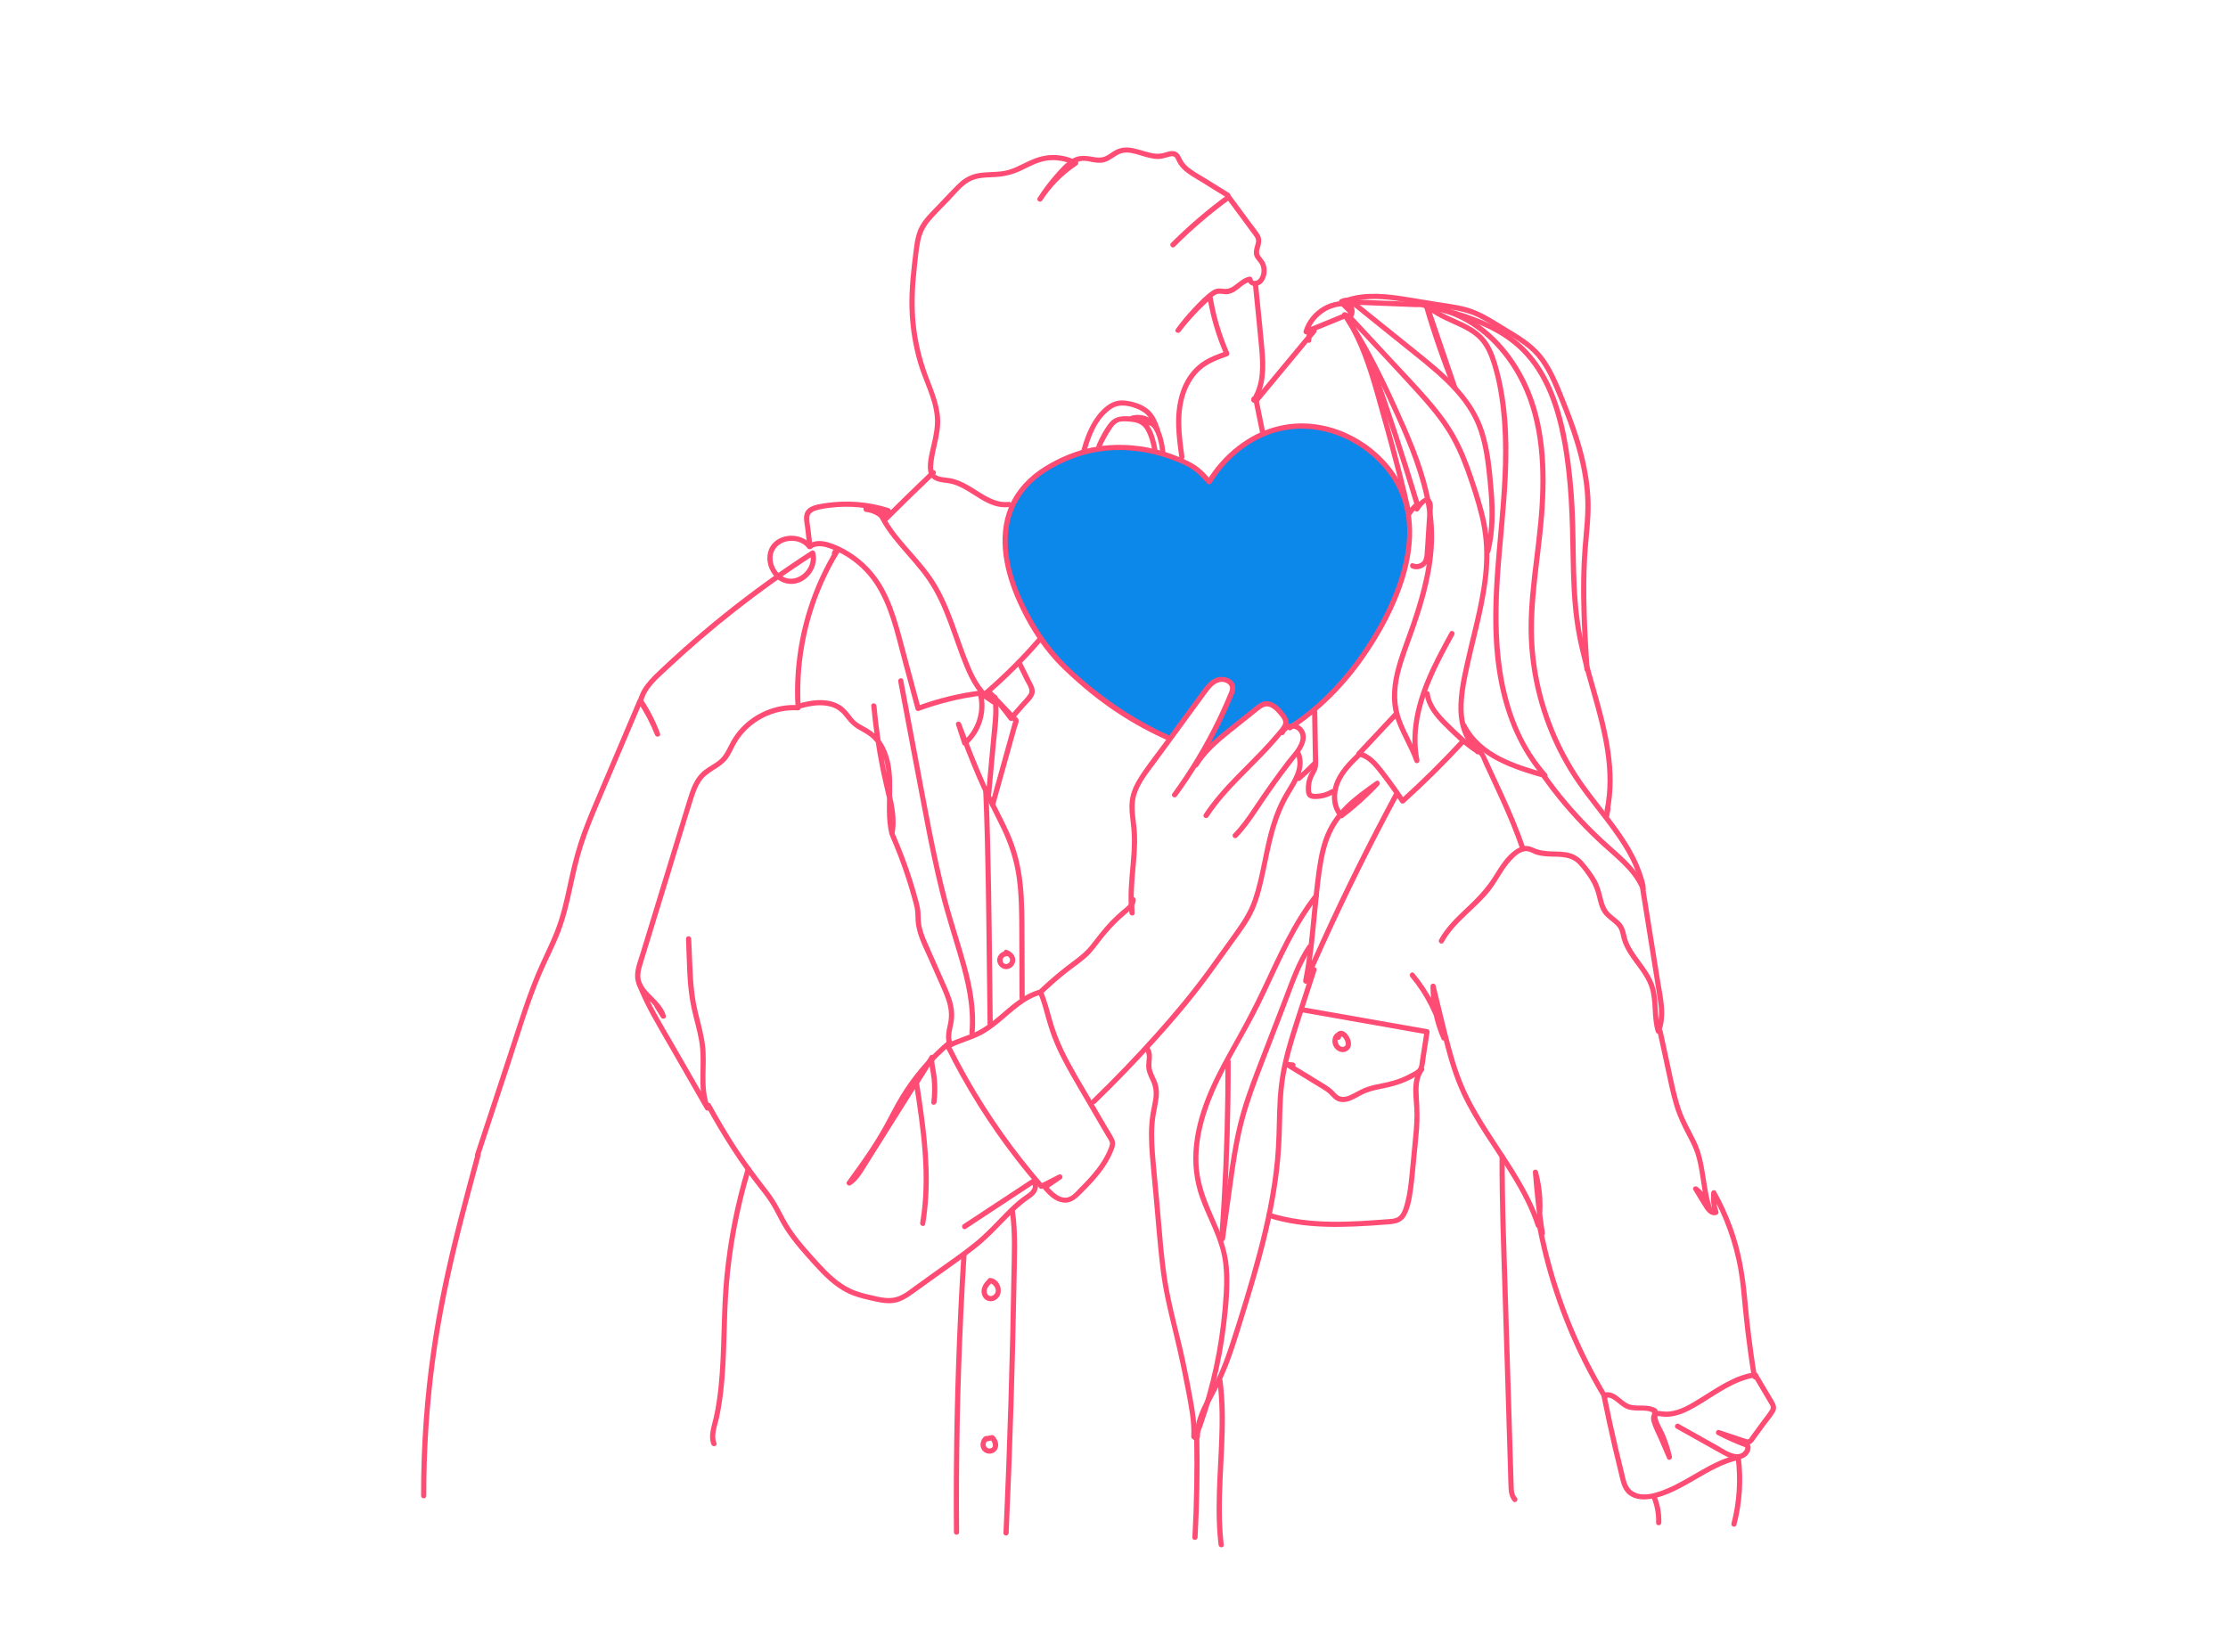 <?xml version="1.0" encoding="UTF-8"?> <svg xmlns="http://www.w3.org/2000/svg" width="940" height="697" viewBox="0 0 940 697" fill="none"><path d="M492.282 310.927C476.057 302.446 442.059 281.169 435.864 263.912C424.801 241.787 424.248 235.703 424.248 231.831C424.248 227.959 423.142 211.919 433.651 204.175C441.617 196.653 450.246 192.928 453.565 192.007C462.23 189.425 482.659 186.143 495.049 193.666C507.881 198.533 510.352 201.963 509.983 203.069C516.436 193.85 533.546 176.298 550.361 179.838C568.061 181.608 574.329 186.106 575.251 188.134C581.335 192.928 593.615 205.06 594.057 215.237C594.61 227.959 595.716 227.959 594.057 234.043C592.398 240.128 582.442 270.549 567.507 286.59C556.78 298.112 547.33 304.253 542.843 306.455C542.586 306.901 542.004 307.055 541.511 307.055C541.887 306.905 542.333 306.705 542.843 306.455C543.162 305.901 542.981 304.899 541.511 303.183C538.192 299.311 540.405 298.205 536.533 297.652C533.435 297.21 531.186 298.205 530.448 298.758L507.217 317.564L519.939 292.121C519.939 290.646 519.718 287.696 518.833 287.696C517.727 287.696 513.302 286.037 512.195 287.143C511.31 288.028 499.289 303.736 493.389 311.48L492.282 310.927Z" fill="#0B88E9"></path><path d="M511.434 203.386C517.074 194.178 526.044 186.493 536.301 183.004C553.336 177.21 572.041 183.795 583.639 197.071C588.684 202.846 591.997 209.822 593.179 217.404C594.304 224.616 593.517 232.041 591.762 239.085C588.624 251.678 582.506 263.464 575.324 274.207C567.874 285.352 558.794 295.271 547.92 303.174C546.521 304.191 545.097 305.174 543.654 306.129C542.483 306.903 543.579 308.8 544.759 308.02C556.922 299.977 567.213 289.701 575.546 277.758C582.878 267.248 589.142 255.709 592.846 243.402C597.273 228.691 597.421 212.348 588.223 199.372C577.864 184.759 559.401 176.083 541.55 179.372C528.713 181.738 517.531 190.232 510.378 200.974C510.092 201.404 509.813 201.84 509.543 202.281C508.804 203.486 510.698 204.588 511.434 203.386Z" fill="#FF4C74"></path><path d="M510.93 202.502C509.385 200.777 507.828 199.045 506.035 197.571C504.301 196.145 502.384 195.106 500.362 194.148C496.225 192.187 491.893 190.634 487.443 189.556C478.798 187.463 469.709 187.082 460.964 188.783C453.858 190.165 446.922 193.119 440.759 196.906C434.113 200.99 428.665 206.728 425.662 213.99C420.275 227.021 423.769 241.743 429.32 254.096C433.198 262.727 438.262 271.098 444.578 278.181C447.571 281.538 450.891 284.567 454.243 287.558C458.013 290.92 461.937 294.102 466.023 297.072C472.766 301.974 479.931 306.293 487.409 309.977C488.84 310.682 490.282 311.362 491.734 312.022C493.008 312.601 494.122 310.714 492.84 310.131C477.604 303.205 463.909 293.713 451.697 282.293C444.329 275.402 438.588 267.405 433.902 258.504C427.995 247.282 423.334 233.905 425.817 221.096C427.26 213.658 431.232 207.088 437.039 202.232C442.016 198.071 448.294 194.929 454.407 192.808C462.508 189.998 471.236 189.323 479.723 190.358C484.168 190.9 488.56 191.948 492.792 193.406C496.914 194.826 501.442 196.522 504.798 199.38C506.461 200.797 507.925 202.426 509.381 204.05C510.324 205.102 511.869 203.549 510.93 202.502Z" fill="#FF4C74"></path><path d="M401.106 442.073C404.992 440.111 409.242 439.029 413.159 437.137C416.313 435.614 419.125 433.507 421.815 431.285C427.193 426.842 432.325 421.554 439.261 419.68C438.849 419.512 438.436 419.344 438.024 419.177C439.529 422.656 440.464 426.341 441.474 429.984C442.429 433.429 443.536 436.804 444.925 440.1C447.672 446.62 451.229 452.744 454.787 458.845C458.783 465.698 462.781 472.551 466.778 479.404C467.249 480.211 467.93 481.078 468.217 481.972C468.474 482.775 468.11 483.598 467.834 484.346C467.212 486.033 466.4 487.649 465.486 489.196C463.799 492.052 461.73 494.652 459.51 497.109C458.221 498.536 456.881 499.916 455.522 501.277C454.312 502.49 453.086 504.023 451.549 504.833C447.653 506.886 443.937 502.77 441.649 500.166C441.575 500.739 441.501 501.312 441.427 501.886C443.534 500.443 445.641 499.001 447.747 497.559C448.908 496.765 447.908 495.025 446.642 495.668C444.027 496.996 441.413 498.324 438.799 499.652C439.241 499.71 439.683 499.766 440.126 499.824C428.07 485.952 417.405 470.894 408.331 454.911C405.773 450.404 403.345 445.825 401.04 441.183C400.413 439.921 398.523 441.029 399.149 442.289C407.373 458.854 417.239 474.574 428.57 489.192C431.79 493.346 435.129 497.405 438.577 501.372C438.907 501.752 439.49 501.753 439.904 501.543C442.518 500.215 445.133 498.887 447.747 497.559C447.379 496.929 447.01 496.298 446.642 495.668C444.535 497.11 442.428 498.552 440.322 499.994C439.715 500.41 439.611 501.158 440.1 501.714C442.366 504.295 444.898 506.956 448.482 507.433C452.279 507.939 454.624 505.277 457.071 502.826C462.046 497.842 466.867 492.469 469.574 485.876C470.274 484.171 470.886 482.509 470.058 480.733C469.192 478.877 467.987 477.13 466.956 475.362C464.794 471.655 462.633 467.949 460.471 464.243C456.408 457.278 452.151 450.378 448.664 443.099C446.744 439.093 445.166 434.97 443.949 430.698C442.735 426.438 441.678 422.148 439.915 418.071C439.725 417.633 439.104 417.453 438.678 417.568C431.718 419.449 426.467 424.523 421.099 429.04C418.294 431.401 415.37 433.647 412.053 435.246C408.136 437.135 403.888 438.219 400 440.182C398.742 440.818 399.85 442.708 401.106 442.073Z" fill="#FF4C74"></path><path d="M440.379 418.8C443.23 416.118 446.175 413.538 449.221 411.08C452.1 408.757 455.189 406.685 458.003 404.285C460.879 401.831 462.908 398.692 465.25 395.764C467.491 392.963 469.934 390.323 472.552 387.871C474.002 386.513 475.593 385.304 477.019 383.925C478.234 382.75 479.127 381.379 479.182 379.651C479.226 378.241 477.036 378.242 476.991 379.651C476.926 381.713 474.646 383.095 473.243 384.307C471.614 385.714 470.046 387.191 468.544 388.733C465.376 391.985 462.774 395.603 459.938 399.127C457.061 402.703 453.24 405.162 449.656 407.957C445.904 410.883 442.296 413.99 438.83 417.251C437.802 418.219 439.353 419.766 440.379 418.8Z" fill="#FF4C74"></path><path d="M476.305 380.116C476.373 381.836 476.44 383.556 476.508 385.276C477.238 385.276 477.968 385.276 478.698 385.276C477.331 374.091 480.214 362.978 479.693 351.787C479.432 346.176 477.741 340.49 479.544 334.976C481.183 329.962 484.778 325.714 487.847 321.518C494.797 312.016 501.743 302.51 508.698 293.011C510.076 291.129 511.604 288.944 513.854 288.041C515.423 287.411 517.73 287.732 518.673 289.29C519.301 290.327 518.782 291.501 518.372 292.521C517.858 293.797 517.312 295.061 516.761 296.322C515.673 298.815 514.535 301.286 513.347 303.734C508.049 314.652 501.767 325.079 494.618 334.885C493.787 336.025 495.687 337.12 496.51 335.991C503.355 326.601 509.407 316.642 514.559 306.226C515.83 303.656 517.048 301.059 518.209 298.437C518.754 297.208 519.286 295.973 519.807 294.733C520.343 293.459 521.023 292.152 521.148 290.755C521.555 286.217 515.859 284.634 512.504 286.261C510.347 287.307 508.8 289.226 507.396 291.105C505.509 293.632 503.67 296.195 501.808 298.74C498.095 303.817 494.382 308.893 490.669 313.97C487.16 318.767 483.351 323.462 480.237 328.531C478.82 330.837 477.597 333.333 476.987 335.983C476.331 338.839 476.456 341.752 476.782 344.642C477.163 348.023 477.575 351.358 477.565 354.768C477.555 358.145 477.293 361.514 476.997 364.876C476.4 371.661 475.677 378.478 476.508 385.276C476.674 386.634 478.756 386.721 478.699 385.276C478.632 383.556 478.564 381.836 478.497 380.116C478.441 378.711 476.25 378.704 476.305 380.116Z" fill="#FF4C74"></path><path d="M505.482 323.36C508.904 317.79 513.881 313.482 518.922 309.42C521.81 307.093 524.72 304.792 527.62 302.481C529.019 301.365 530.392 300.202 531.827 299.133C533.191 298.116 534.569 297.728 536.139 298.49C537.374 299.09 538.378 300.116 539.26 301.146C540.267 302.325 541.997 304.111 541.215 305.759C540.573 307.113 539.38 308.307 538.432 309.451C537.384 310.717 536.305 311.956 535.204 313.175C530.881 317.965 526.231 322.444 521.728 327.062C516.704 332.214 511.866 337.577 507.9 343.601C507.122 344.782 509.018 345.88 509.791 344.707C517.651 332.767 528.93 323.738 538.252 313.033C539.376 311.743 540.471 310.429 541.528 309.083C542.509 307.834 543.676 306.481 543.658 304.795C543.642 303.228 542.595 301.886 541.689 300.697C540.743 299.454 539.7 298.284 538.439 297.353C537.285 296.501 535.912 295.873 534.455 295.861C532.793 295.849 531.43 296.681 530.162 297.672C526.958 300.174 523.801 302.741 520.621 305.276C514.337 310.285 507.856 315.311 503.59 322.254C502.85 323.459 504.745 324.561 505.482 323.36Z" fill="#FF4C74"></path><path d="M541.908 309.667C542.624 308.147 544.158 307.119 545.879 307.486C547.628 307.858 548.756 309.438 548.713 311.194C548.624 314.842 545.167 318.134 543.087 320.832C538.034 327.386 533.29 334.15 528.696 341.032C526.162 344.827 523.554 348.574 520.342 351.835C519.351 352.84 520.899 354.39 521.891 353.384C525.127 350.098 527.787 346.323 530.345 342.501C533.095 338.39 535.86 334.295 538.754 330.283C541.622 326.306 544.642 322.454 547.615 318.556C549.85 315.627 552.347 311.297 549.908 307.743C547.42 304.118 541.882 304.602 540.017 308.561C539.42 309.829 541.307 310.942 541.908 309.667Z" fill="#FF4C74"></path><path d="M462.223 465.6C470.744 457.341 478.999 448.811 486.961 440.014C494.845 431.304 502.491 422.391 509.469 412.935C513.012 408.135 516.466 403.269 519.946 398.424C523.359 393.671 527.048 388.988 529.372 383.576C531.589 378.413 532.783 372.876 533.95 367.402C535.075 362.116 536.099 356.804 537.515 351.585C539.132 345.627 541.335 339.946 544.562 334.668C547.615 329.676 551.177 323.834 548.848 317.811C548.345 316.51 546.227 317.075 546.736 318.393C548.905 324.002 545.241 329.327 542.44 333.94C539.739 338.39 537.737 343.18 536.221 348.154C533.077 358.47 532.058 369.359 528.576 379.572C526.7 385.077 523.503 389.731 520.138 394.416C516.69 399.217 513.257 404.031 509.784 408.814C502.882 418.319 495.405 427.306 487.577 436.059C478.947 445.708 469.969 455.042 460.674 464.051C459.66 465.034 461.21 466.582 462.223 465.6Z" fill="#FF4C74"></path><path d="M553.57 300.049C553.65 304.7 553.729 309.35 553.809 314.001C553.847 316.246 553.887 318.491 553.924 320.736C553.94 321.738 554.024 322.801 553.761 323.778C553.493 324.769 552.845 325.593 552.386 326.497C551.545 328.156 551.058 329.973 550.951 331.83C550.866 333.286 550.821 335.45 552.084 336.444C553.364 337.452 555.659 337.195 557.149 336.996C559.117 336.732 560.968 336.055 562.664 335.027C563.868 334.298 562.769 332.403 561.559 333.136C560.023 334.067 558.333 334.692 556.539 334.878C555.83 334.952 554.524 335.14 553.835 334.852C553.375 334.659 553.508 334.845 553.275 334.346C553.109 333.99 553.151 333.457 553.133 333.075C553.052 331.335 553.371 329.564 554.096 327.976C554.808 326.418 555.82 325.166 556.042 323.414C556.273 321.589 556.096 319.685 556.065 317.85C556.032 315.925 555.999 314.001 555.966 312.076C555.898 308.067 555.829 304.058 555.761 300.049C555.737 298.641 553.546 298.637 553.57 300.049Z" fill="#FF4C74"></path><path d="M553.62 321.643C551.549 323.784 549.38 325.82 547.112 327.752C546.038 328.668 547.594 330.211 548.661 329.301C550.929 327.369 553.098 325.333 555.169 323.191C556.149 322.178 554.602 320.627 553.62 321.643Z" fill="#FF4C74"></path><path d="M598.699 215.349C599.098 214.694 599.527 214.076 600.04 213.503C600.336 213.174 601.334 211.924 601.887 212.12C602.653 212.391 602.294 214.677 602.26 215.195C602.055 218.328 601.849 221.461 601.644 224.594C601.44 227.708 601.285 230.83 601.031 233.941C600.918 235.327 600.669 236.736 599.396 237.519C598.404 238.13 597.287 238.154 596.229 237.722C594.924 237.191 594.356 239.309 595.646 239.835C598.568 241.025 601.931 239.326 602.847 236.353C603.447 234.408 603.34 232.148 603.472 230.137C603.625 227.807 603.777 225.478 603.93 223.148C604.077 220.899 604.224 218.649 604.372 216.4C604.475 214.821 604.803 213.011 604.098 211.513C602.162 207.402 598.072 212.167 596.807 214.243C596.071 215.45 597.965 216.552 598.699 215.349Z" fill="#FF4C74"></path><path d="M566.925 132.276C561.537 134.486 556.149 136.696 550.761 138.907C551.21 139.356 551.659 139.805 552.108 140.254C554.009 134.045 559.931 129.473 566.424 129.221C566.165 129.114 565.907 129.007 565.649 128.9C566.882 130.122 568.115 131.344 569.347 132.566C570.29 133.499 571.54 132.323 571.068 131.239C570.525 129.992 569.982 128.745 569.438 127.498C568.939 127.997 568.439 128.497 567.94 128.996C569.293 129.742 569.717 131.431 568.892 132.735C569.208 132.554 569.523 132.373 569.838 132.192C569.092 132.291 568.488 132.214 567.832 131.839C566.924 131.321 565.698 132.398 566.333 133.337C573.67 144.197 579.684 155.868 585.203 167.736C590.703 179.564 596.208 191.562 599.664 204.175C601.361 210.369 602.523 216.716 602.8 223.14C603.092 229.913 602.363 236.682 600.996 243.312C599.658 249.802 597.746 256.158 595.627 262.431C593.509 268.701 590.995 274.86 589.193 281.232C587.221 288.204 586.373 295.513 588.541 302.546C590.559 309.092 594.441 314.852 596.741 321.285C597.217 322.614 599.121 322.092 598.854 320.703C595.211 301.788 604.79 283.91 613.556 267.878C614.232 266.641 612.341 265.534 611.664 266.773C604.498 279.879 597.172 293.49 596.031 308.674C595.714 312.895 595.941 317.128 596.741 321.285C597.445 321.091 598.15 320.897 598.854 320.703C596.783 314.913 593.455 309.683 591.321 303.925C588.989 297.631 589.034 291.196 590.553 284.711C592.081 278.191 594.645 271.955 596.838 265.642C599.063 259.237 601.119 252.76 602.621 246.143C604.064 239.788 604.998 233.289 605.053 226.766C605.108 220.274 604.24 213.79 602.763 207.476C599.809 194.851 594.516 182.909 589.17 171.147C583.07 157.726 576.493 144.469 568.224 132.232C567.725 132.731 567.226 133.231 566.726 133.73C567.66 134.263 569.051 134.729 570.129 134.343C570.994 134.034 571.341 132.858 571.461 132.035C571.747 130.064 570.791 128.067 569.045 127.105C568.013 126.536 567.127 127.641 567.547 128.603C568.09 129.85 568.633 131.097 569.176 132.344C569.75 131.901 570.323 131.459 570.896 131.017C569.777 129.907 568.678 128.77 567.534 127.685C566.604 126.802 565.62 127.037 564.415 127.216C562.222 127.54 560.098 128.314 558.184 129.431C554.292 131.701 551.316 135.359 549.996 139.672C549.772 140.405 550.558 141.341 551.343 141.019C556.731 138.809 562.12 136.598 567.508 134.388C568.794 133.86 568.231 131.74 566.925 132.276Z" fill="#FF4C74"></path><path d="M567.937 135.603C573.487 144.71 576.855 154.863 579.789 165.057C582.937 175.997 585.972 186.98 588.808 198.004C590.441 204.348 591.978 210.716 593.366 217.118C593.578 218.1 594.876 218.11 595.368 217.38C596.394 215.854 597.615 214.521 599.016 213.333C600.093 212.421 598.537 210.878 597.467 211.785C595.922 213.094 594.606 214.595 593.476 216.274C594.143 216.361 594.811 216.449 595.478 216.536C592.99 205.057 590.011 193.693 586.898 182.369C583.985 171.771 581.292 161.024 577.484 150.702C575.413 145.087 572.946 139.614 569.828 134.497C569.096 133.295 567.2 134.395 567.937 135.603Z" fill="#FF4C74"></path><path d="M578.204 155.908C584.799 174.654 590.967 193.548 596.703 212.575C597.108 213.921 599.223 213.347 598.815 211.992C593.079 192.966 586.911 174.072 580.316 155.326C579.852 154.005 577.735 154.574 578.204 155.908Z" fill="#FF4C74"></path><path d="M568.891 134.792C578.546 145.202 588.295 155.532 597.844 166.039C602.186 170.816 606.4 175.741 609.916 181.169C613.48 186.672 616.141 192.66 618.353 198.818C620.607 205.094 622.691 211.512 624.271 217.993C625.874 224.571 626.455 231.25 626.1 238.009C625.388 251.579 621.44 264.706 618.475 277.891C616.863 285.058 615.106 292.564 615.32 299.954C615.504 306.351 617.627 313.016 622.823 317.094C623.92 317.954 625.481 316.415 624.372 315.545C619.541 311.754 617.637 305.676 617.505 299.724C617.354 292.891 618.917 286.003 620.388 279.368C623.263 266.397 627.098 253.546 628.144 240.244C628.66 233.675 628.397 227.073 627.097 220.605C625.77 214.007 623.644 207.54 621.488 201.173C619.399 195.002 616.994 188.893 613.743 183.232C610.541 177.657 606.536 172.584 602.311 167.755C597.338 162.072 592.11 156.607 586.975 151.071C581.464 145.128 575.952 139.186 570.441 133.243C569.48 132.208 567.933 133.759 568.891 134.792Z" fill="#FF4C74"></path><path d="M601.038 292.62C601.734 298.036 605.158 302.265 608.895 306.02C613.117 310.262 617.492 314.513 622.536 317.774C623.723 318.541 624.823 316.646 623.642 315.883C618.964 312.859 614.946 308.923 610.999 305.023C607.541 301.608 603.875 297.65 603.228 292.62C603.051 291.241 600.858 291.223 601.038 292.62Z" fill="#FF4C74"></path><path d="M570.8 131.533C570.861 130.014 570.921 128.494 570.982 126.975C571.001 126.478 570.624 126.066 570.178 125.919C568.568 125.39 566.973 125.562 565.472 126.322C564.454 126.838 565.002 128.322 566.025 128.363C575.281 128.729 584.536 129.095 593.792 129.462C594.919 129.506 596.046 129.551 597.173 129.596C598.189 129.636 599.581 129.46 600.541 129.833C601.442 130.185 601.667 131.512 601.942 132.317C602.332 133.461 602.722 134.605 603.113 135.749C604.596 140.095 606.08 144.442 607.563 148.789C609.281 153.823 610.999 158.856 612.717 163.889C613.421 163.695 614.125 163.501 614.829 163.307C610.198 151.788 606.143 140.045 602.679 128.123C602.069 128.478 601.459 128.834 600.849 129.189C604.98 133.437 610.613 135.412 615.846 137.906C618.467 139.155 621.075 140.561 623.225 142.541C625.724 144.843 627.363 147.836 628.527 150.998C631.112 158.015 632.459 165.609 633.277 173.02C634.118 180.644 634.293 188.329 634.099 195.992C633.323 226.668 626.427 257.605 632.453 288.148C635.327 302.713 641.169 316.844 651.082 328.049C651.437 327.438 651.793 326.828 652.148 326.218C639.502 322.61 625.029 318.247 618.577 305.635C617.935 304.38 616.044 305.487 616.686 306.741C623.407 319.879 638.373 324.565 651.566 328.33C652.667 328.645 653.329 327.289 652.631 326.5C633.344 304.7 631.038 273.946 632.656 246.215C634.449 215.501 640.636 183.71 631.659 153.518C630.595 149.938 629.232 146.368 626.941 143.379C624.951 140.783 622.31 138.839 619.456 137.283C613.738 134.166 607.052 132.426 602.398 127.64C601.638 126.859 600.262 127.657 600.567 128.705C604.031 140.627 608.086 152.37 612.717 163.889C613.229 165.164 615.293 164.667 614.829 163.307C611.627 153.926 608.426 144.546 605.225 135.166C604.834 134.022 604.444 132.878 604.054 131.734C603.741 130.818 603.477 129.814 602.912 129.014C601.707 127.309 599.509 127.498 597.655 127.424C592.746 127.23 587.836 127.036 582.926 126.842C577.292 126.619 571.658 126.396 566.024 126.173C566.209 126.853 566.393 127.533 566.577 128.214C567.577 127.707 568.543 127.685 569.595 128.031C569.327 127.679 569.059 127.327 568.79 126.975C568.73 128.495 568.669 130.014 568.609 131.533C568.553 132.943 570.744 132.94 570.8 131.533Z" fill="#FF4C74"></path><path d="M602.54 130.241C616.449 133.854 631.276 137.768 641.767 148.224C651.732 158.156 656.322 172.082 658.882 185.6C662.024 202.189 662.351 218.972 662.661 235.794C662.819 244.396 663.116 253.012 664.247 261.549C665.35 269.872 667.399 277.995 669.669 286.066C674.185 302.118 679.502 318.554 677.94 335.455C677.744 337.578 677.42 339.68 676.989 341.768C676.705 343.143 678.816 343.731 679.101 342.35C682.595 325.444 678.298 308.405 673.68 292.162C671.342 283.937 668.911 275.719 667.356 267.3C665.753 258.631 665.217 249.814 664.969 241.014C664.723 232.235 664.766 223.447 664.346 214.673C663.935 206.079 663.072 197.494 661.693 189C659.46 175.243 655.46 161.131 646.478 150.165C636.958 138.541 622.648 133.381 608.588 129.571C606.769 129.078 604.946 128.602 603.122 128.129C601.757 127.774 601.174 129.886 602.54 130.241Z" fill="#FF4C74"></path><path d="M605.22 131.064C620.707 134.056 632.918 145.438 640.318 158.954C649.34 175.433 650.66 194.68 649.577 213.094C648.397 233.141 643.702 253.095 645.231 273.24C646.623 291.592 652.386 309.6 661.976 325.317C666.506 332.741 672.032 339.453 677.284 346.364C682.446 353.156 687.474 360.287 690.425 368.358C691.133 370.295 691.71 372.275 692.163 374.287C692.473 375.661 694.585 375.08 694.275 373.705C690.416 356.576 677.361 343.935 667.644 329.992C656.913 314.595 650.048 296.52 647.868 277.876C645.499 257.612 649.904 237.609 651.467 217.465C652.923 198.707 652.327 179 644.164 161.691C637.605 147.782 626.272 135.372 611.403 130.41C609.57 129.799 607.699 129.318 605.802 128.952C604.425 128.686 603.835 130.796 605.22 131.064Z" fill="#FF4C74"></path><path d="M678.961 344.346C679.132 343.33 679.303 342.315 679.474 341.299C679.572 340.717 679.32 340.12 678.709 339.952C678.183 339.808 677.46 340.131 677.361 340.717C677.19 341.732 677.019 342.748 676.849 343.763C676.751 344.346 677.002 344.942 677.614 345.11C678.139 345.255 678.862 344.932 678.961 344.346Z" fill="#FF4C74"></path><path d="M650.11 327.554C655.082 334.559 660.526 341.225 666.43 347.466C669.45 350.659 672.587 353.741 675.832 356.703C678.731 359.349 681.749 361.866 684.54 364.628C687.653 367.71 690.502 371.15 692.176 375.241C692.702 376.528 694.823 375.965 694.288 374.659C691.305 367.366 685.313 362.22 679.559 357.112C673.021 351.307 666.887 345.064 661.243 338.384C657.993 334.539 654.915 330.554 652.002 326.448C651.193 325.309 649.292 326.401 650.11 327.554Z" fill="#FF4C74"></path><path d="M569.487 127.524C576.532 125.438 583.932 126.071 591.094 127.156C598.486 128.275 605.868 129.523 613.239 130.777C616.734 131.372 620.1 132.215 623.309 133.759C626.444 135.268 629.372 137.162 632.346 138.957C637.9 142.31 643.832 145.322 648.145 150.303C652.471 155.299 654.985 161.621 657.472 167.659C660.214 174.318 662.787 181.058 664.813 187.973C666.835 194.876 668.315 201.964 668.754 209.155C669.209 216.596 668.25 223.958 667.683 231.362C666.38 248.362 667.41 265.421 668.437 282.405C668.522 283.806 670.713 283.815 670.628 282.405C669.678 266.698 668.724 250.941 669.617 235.207C670.051 227.576 671.217 219.968 671.072 212.311C670.933 204.997 669.703 197.727 667.838 190.665C665.979 183.627 663.492 176.773 660.782 170.023C658.254 163.724 655.802 157.14 651.872 151.553C648.04 146.105 642.69 142.517 637.031 139.184C631.056 135.666 625.19 131.382 618.395 129.604C614.26 128.521 609.946 128.026 605.733 127.334C601.494 126.637 597.258 125.92 593.014 125.251C585.033 123.992 576.785 123.078 568.905 125.412C567.557 125.812 568.131 127.926 569.487 127.524Z" fill="#FF4C74"></path><path d="M570.773 129.106C577.785 134.749 584.798 140.392 591.81 146.035C597.879 150.919 604.086 155.692 609.7 161.107C615.073 166.291 619.931 172.2 622.811 179.155C625.998 186.851 626.857 195.314 627.677 203.529C628.631 213.087 629.046 222.843 626.683 232.238C626.339 233.605 628.451 234.188 628.795 232.82C630.921 224.369 630.899 215.609 630.184 206.975C629.485 198.532 628.725 189.781 626.071 181.691C621.161 166.722 608.596 156.748 596.77 147.231C588.621 140.673 580.471 134.115 572.322 127.557C571.234 126.682 569.675 128.222 570.773 129.106Z" fill="#FF4C74"></path><path d="M533.801 182.34C532.981 178.316 532.16 174.292 531.34 170.268C531.103 169.109 530.899 167.008 529.23 167.146C527.975 167.25 527.404 168.738 528.271 169.63C528.783 170.157 529.614 169.987 529.991 169.408C534.199 162.96 534.13 154.986 533.494 147.595C532.715 138.537 531.722 129.493 530.83 120.445C530.693 119.055 528.501 119.041 528.639 120.445C529.506 129.228 530.432 138.007 531.233 146.796C531.894 154.047 532.248 161.945 528.1 168.303C528.673 168.229 529.247 168.155 529.82 168.081C529.778 168.037 529.735 167.994 529.693 167.95C529.8 168.208 529.907 168.466 530.014 168.724C529.068 168.664 528.711 168.908 528.944 169.458C529.007 169.767 529.07 170.077 529.133 170.386C529.259 171.005 529.386 171.624 529.512 172.243C529.748 173.404 529.985 174.565 530.222 175.726C530.711 178.124 531.2 180.523 531.689 182.922C531.97 184.302 534.082 183.718 533.801 182.34Z" fill="#FF4C74"></path><path d="M531.233 169.275C539.225 159.653 547.212 150.028 555.195 140.399C555.91 139.536 555.233 138.374 554.129 138.568C553.442 138.689 552.756 138.81 552.069 138.931C551.614 139.011 551.25 139.541 551.265 139.987C551.301 141.093 551.255 142.18 551.082 143.274C550.865 144.653 552.976 145.247 553.195 143.857C553.397 142.569 553.498 141.291 553.455 139.987C553.187 140.339 552.919 140.691 552.651 141.043C553.338 140.922 554.025 140.801 554.711 140.68C554.356 140.07 554.001 139.46 553.646 138.85C545.663 148.479 537.676 158.105 529.684 167.727C528.789 168.803 530.331 170.361 531.233 169.275Z" fill="#FF4C74"></path><path d="M464.585 188.864C465.846 186.064 467.308 183.34 469.032 180.796C469.802 179.66 470.708 178.521 472.059 178.075C473.464 177.61 475.051 177.795 476.501 177.895C479.411 178.097 481.866 178.757 483.383 181.441C484.857 184.048 485.64 187.14 486.178 190.064C486.432 191.448 488.544 190.862 488.29 189.481C487.684 186.184 486.759 182.53 484.887 179.697C483.015 176.863 480.132 175.988 476.89 175.733C473.509 175.469 470.395 175.569 468.1 178.388C465.845 181.158 464.153 184.517 462.693 187.759C462.12 189.034 464.007 190.149 464.585 188.864Z" fill="#FF4C74"></path><path d="M482.7 177.307C482.661 177.314 482.622 177.32 482.582 177.327C482.211 177.387 481.919 177.754 481.817 178.092C481.503 179.137 482.405 179.951 483.432 179.725C484.157 179.565 484.552 179.282 485.313 179.628C486.034 179.957 486.502 180.592 486.881 181.265C488.494 184.132 489.208 187.747 489.514 190.986C489.646 192.377 491.838 192.391 491.705 190.986C491.376 187.513 490.593 184.042 489.125 180.863C488.518 179.549 487.63 178.308 486.294 177.665C485.753 177.405 485.152 177.246 484.55 177.233C484.225 177.226 483.891 177.256 483.575 177.339C483.387 177.389 482.765 177.557 482.904 177.563C483.22 177.744 483.535 177.925 483.85 178.106C483.825 178.062 483.8 178.019 483.775 177.975C483.812 178.257 483.849 178.538 483.886 178.819C483.9 178.771 483.915 178.722 483.93 178.674C483.675 178.929 483.42 179.183 483.165 179.438C483.204 179.432 483.243 179.426 483.282 179.419C484.67 179.192 484.082 177.082 482.7 177.307Z" fill="#FF4C74"></path><path d="M499.709 192.668C498.487 183.765 497.241 174.398 500.311 165.72C501.594 162.092 503.639 158.694 506.514 156.106C509.73 153.211 513.871 151.728 517.881 150.3C518.603 150.043 518.833 149.369 518.536 148.691C515.184 141.056 512.846 133.007 511.523 124.777C511.381 123.899 510.246 123.808 509.692 124.293C504.669 128.692 500.134 133.579 496.081 138.883C496.712 139.252 497.342 139.62 497.973 139.988C500.127 137.057 502.458 134.262 504.957 131.618C506.213 130.29 507.51 129 508.846 127.752C510.072 126.605 511.34 125.241 512.797 124.388C514.424 123.435 516.007 124.298 517.744 124.139C518.932 124.029 520.044 123.56 521.047 122.932C523.231 121.563 525.017 119.368 527.646 118.859C527.184 118.507 526.722 118.155 526.26 117.803C526.528 120.782 529.957 121.498 532.047 119.781C534.397 117.851 534.935 114.179 533.935 111.43C533.399 109.955 532.334 109.051 531.552 107.751C530.695 106.328 531.596 104.657 531.925 103.202C532.274 101.658 532.169 100.219 531.304 98.859C530.253 97.205 528.968 95.665 527.804 94.088C524.981 90.262 522.158 86.436 519.335 82.609C519.012 82.172 518.354 81.838 517.836 82.217C509.403 88.374 501.453 95.163 494.072 102.55C493.074 103.549 494.623 105.097 495.621 104.099C502.868 96.846 510.66 90.154 518.942 84.108C518.442 83.977 517.943 83.846 517.443 83.715C519.931 87.088 522.42 90.46 524.908 93.832C526.152 95.518 527.398 97.203 528.64 98.89C529.184 99.63 529.864 100.396 529.943 101.347C530.008 102.13 529.744 102.914 529.534 103.657C529.138 105.061 528.739 106.531 529.232 107.966C529.738 109.437 531.112 110.358 531.729 111.772C532.389 113.282 532.407 115.114 531.726 116.62C531.422 117.293 530.954 117.998 530.287 118.359C529.725 118.664 528.531 118.699 528.45 117.803C528.383 117.058 527.807 116.603 527.064 116.747C524.311 117.279 522.443 119.387 520.199 120.873C518.876 121.748 517.681 122.096 516.099 121.86C514.346 121.599 512.868 121.684 511.363 122.709C508.37 124.748 505.728 127.603 503.257 130.229C500.686 132.961 498.302 135.86 496.081 138.882C495.239 140.027 497.132 141.087 497.972 139.988C501.906 134.839 506.366 130.11 511.241 125.841C510.63 125.68 510.02 125.519 509.41 125.358C510.766 133.789 513.212 141.978 516.644 149.796C516.862 149.26 517.08 148.723 517.298 148.187C513.94 149.383 510.516 150.597 507.525 152.578C504.804 154.38 502.559 156.784 500.84 159.552C497.158 165.485 496.051 172.578 496.218 179.458C496.329 184.083 496.967 188.673 497.596 193.249C497.788 194.641 499.899 194.049 499.709 192.668Z" fill="#FF4C74"></path><path d="M518.608 81.473C515.378 79.469 512.147 77.466 508.917 75.462C506.1 73.714 502.93 72.124 500.521 69.809C499.359 68.693 498.753 67.465 498.052 66.048C497.443 64.817 496.465 63.934 495.064 63.773C493.746 63.623 492.469 64.087 491.225 64.455C489.678 64.914 488.164 64.991 486.571 64.725C481.154 63.82 475.881 60.496 470.493 63.429C469.203 64.131 468.053 65.063 466.753 65.748C465.19 66.571 463.631 66.623 461.918 66.346C458.688 65.822 455.842 65.191 452.799 66.795C449.606 68.478 447.04 71.536 444.714 74.22C442.191 77.132 439.891 80.233 437.818 83.481C437.057 84.674 438.944 85.764 439.71 84.586C443.538 78.695 448.53 73.643 454.378 69.748C455.021 69.32 455.153 68.255 454.378 67.857C451.182 66.219 447.646 65.346 444.048 65.399C440.459 65.453 437.134 66.504 433.912 68.02C430.543 69.606 427.294 71.503 423.576 72.144C420.094 72.744 416.524 72.489 413.032 73.041C409.519 73.596 406.674 75.203 404.151 77.674C401.177 80.588 398.36 83.675 395.476 86.677C392.975 89.282 390.254 91.838 388.403 94.972C386.518 98.165 385.965 101.813 385.512 105.433C384.481 113.659 383.465 121.93 383.714 130.237C383.951 138.14 385.219 146.027 387.484 153.603C389.687 160.969 393.738 168.092 394.402 175.845C394.74 179.793 393.927 183.632 393.061 187.46C392.257 191.015 391.079 195.044 391.593 198.717C392.029 201.834 394.622 203.097 397.458 203.525C398.939 203.749 400.424 203.86 401.874 204.262C403.291 204.654 404.64 205.233 405.945 205.906C411.046 208.538 415.667 212.758 421.459 213.819C422.827 214.07 424.202 214.131 425.584 213.967C426.967 213.802 426.983 211.61 425.584 211.777C419.874 212.456 415.063 208.804 410.464 205.973C408.085 204.509 405.616 203.114 402.933 202.288C401.672 201.901 400.388 201.711 399.083 201.548C397.731 201.38 396.14 201.271 394.978 200.484C393.594 199.547 393.642 197.864 393.733 196.366C393.854 194.373 394.22 192.408 394.636 190.458C395.405 186.858 396.37 183.279 396.623 179.592C397.119 172.338 394.102 165.645 391.62 159.011C388.947 151.869 387.133 144.409 386.345 136.82C385.535 129.025 385.908 121.23 386.749 113.455C387.164 109.618 387.499 105.715 388.23 101.923C388.903 98.437 390.341 95.535 392.662 92.859C395.164 89.977 397.919 87.296 400.562 84.544C403.066 81.936 405.517 78.727 408.641 76.833C411.984 74.807 416.04 74.914 419.81 74.705C423.687 74.49 427.16 73.675 430.682 72.025C434.253 70.352 437.688 68.329 441.657 67.766C445.626 67.204 449.714 67.923 453.273 69.748C453.273 69.118 453.273 68.487 453.273 67.857C447.104 71.965 441.857 77.266 437.818 83.481C438.449 83.849 439.08 84.217 439.71 84.586C441.527 81.738 443.515 79.006 445.699 76.427C447.76 73.994 449.958 71.371 452.573 69.512C453.791 68.646 455.179 67.95 456.695 67.863C458.268 67.773 459.798 68.201 461.336 68.457C462.747 68.692 464.169 68.829 465.582 68.523C466.981 68.22 468.235 67.462 469.42 66.69C470.557 65.949 471.686 65.122 472.995 64.709C474.358 64.278 475.806 64.301 477.204 64.536C479.841 64.98 482.331 66.032 484.933 66.624C486.173 66.906 487.456 67.106 488.731 67.082C490.193 67.053 491.505 66.629 492.895 66.238C493.534 66.058 494.244 65.831 494.913 65.963C495.723 66.122 496.004 66.816 496.314 67.495C496.931 68.848 497.654 70.03 498.707 71.097C501.062 73.484 504.18 75.101 507.003 76.852C510.503 79.023 514.003 81.194 517.502 83.365C518.704 84.11 519.805 82.216 518.608 81.473Z" fill="#FF4C74"></path><path d="M458.217 191.05C460.036 184.236 462.901 176.454 469.086 172.395C472.397 170.222 476.869 171.2 480.29 172.735C481.956 173.482 483.486 174.537 484.596 176.002C485.851 177.66 486.535 179.656 487.211 181.597C487.879 181.316 488.546 181.035 489.213 180.753C487.156 176.354 481.806 174.052 477.187 175.499C475.846 175.919 476.419 178.034 477.769 177.611C481.526 176.434 485.661 178.308 487.322 181.859C487.844 182.976 489.732 182.186 489.324 181.015C488.199 177.785 486.936 174.637 484.143 172.489C481.502 170.458 478.175 169.492 474.912 169.06C471.373 168.593 468.564 169.766 465.934 172.091C463.482 174.257 461.535 176.976 460.03 179.869C458.285 183.222 457.077 186.824 456.104 190.468C455.741 191.831 457.853 192.412 458.217 191.05Z" fill="#FF4C74"></path><path d="M587.94 300.845C582.789 306.348 577.638 311.852 572.488 317.356C571.966 317.913 572.122 319.026 572.971 319.186C577.12 319.969 579.823 323.535 582.27 326.68C585.271 330.537 588.112 334.516 590.813 338.588C591.215 339.194 591.99 339.301 592.533 338.809C601.443 330.746 609.986 322.286 618.136 313.456C619.091 312.421 617.545 310.869 616.587 311.907C608.437 320.737 599.894 329.197 590.984 337.261C591.558 337.335 592.131 337.408 592.705 337.482C589.815 333.126 586.757 328.887 583.536 324.769C580.929 321.436 577.931 317.9 573.554 317.074C573.715 317.684 573.876 318.294 574.037 318.905C579.188 313.401 584.338 307.897 589.489 302.394C590.451 301.365 588.905 299.813 587.94 300.845Z" fill="#FF4C74"></path><path d="M572.985 317.326C568.918 321.275 564.63 325.489 562.796 331.001C561.225 335.72 561.704 341.262 565.176 345.018C565.471 345.338 566.134 345.471 566.503 345.189C572.009 341.002 577.149 336.379 581.863 331.315C582.671 330.448 581.597 328.847 580.536 329.595C576.023 332.776 571.482 335.995 567.542 339.884C563.502 343.872 560.397 348.531 558.5 353.894C556.443 359.703 555.642 365.906 554.889 371.995C554.08 378.539 553.524 385.11 552.875 391.67C552.143 399.063 551.278 406.445 549.814 413.733C549.586 414.863 551.29 415.786 551.816 414.577C560.89 393.692 570.647 373.105 581.081 352.864C584.031 347.141 587.036 341.447 590.092 335.78C590.761 334.539 588.871 333.432 588.201 334.674C577.393 354.718 567.243 375.113 557.783 395.827C555.108 401.684 552.49 407.566 549.924 413.471C550.592 413.753 551.259 414.034 551.926 414.315C554.453 401.744 555.199 388.927 556.591 376.204C557.25 370.179 557.934 364.074 559.476 358.2C560.957 352.554 563.504 347.459 567.453 343.135C571.6 338.594 576.64 335.012 581.642 331.487C581.2 330.913 580.757 330.34 580.315 329.767C575.733 334.688 570.751 339.227 565.398 343.299C565.84 343.355 566.283 343.413 566.725 343.47C563.613 340.102 563.573 335.002 565.148 330.911C567 326.101 570.916 322.388 574.534 318.875C575.547 317.891 573.997 316.343 572.985 317.326Z" fill="#FF4C74"></path><path d="M623.439 318.281C624.605 318.17 625.505 321.294 625.888 322.119C626.677 323.816 627.465 325.513 628.253 327.21C629.85 330.65 631.452 334.088 633.015 337.543C636.128 344.428 639.067 351.394 641.486 358.557C641.934 359.885 644.051 359.315 643.598 357.974C640.97 350.194 637.732 342.64 634.331 335.17C632.629 331.431 630.89 327.71 629.159 323.984C628.306 322.147 627.495 320.284 626.597 318.469C625.979 317.219 624.985 315.943 623.439 316.091C622.048 316.224 622.034 318.415 623.439 318.281Z" fill="#FF4C74"></path><path d="M609.054 397.632C613.88 388.789 622.868 383.408 628.911 375.528C632.001 371.498 634.143 366.757 637.611 363.016C639.204 361.297 641.662 358.909 644.213 359.17C645.504 359.303 646.653 360.069 647.859 360.498C648.999 360.904 650.192 361.119 651.391 361.26C656.264 361.833 661.968 360.622 665.762 364.495C667.638 366.41 669.282 368.737 670.731 370.986C672.21 373.278 673.114 375.668 673.756 378.306C674.334 380.68 674.872 383.18 676.277 385.229C677.612 387.175 679.591 388.366 681.307 389.926C682.13 390.673 682.849 391.505 683.255 392.554C683.739 393.8 683.882 395.158 684.267 396.435C684.946 398.691 686.056 400.798 687.326 402.773C690.181 407.211 694.048 411.194 695.813 416.255C697.971 422.446 696.626 429.229 698.608 435.474C698.862 436.273 700.217 436.665 700.61 435.736C703.566 428.759 701.535 420.943 700.388 413.78C699.049 405.417 697.711 397.054 696.372 388.691C695.619 383.992 694.867 379.292 694.115 374.593C693.893 373.205 691.782 373.794 692.003 375.175C693.635 385.37 695.267 395.565 696.899 405.76C697.706 410.8 698.542 415.836 699.316 420.88C700.011 425.404 700.556 430.294 698.719 434.63C699.386 434.717 700.054 434.805 700.721 434.892C698.884 429.103 699.904 422.896 698.347 417.052C697.031 412.112 693.768 408.133 690.852 404.055C689.464 402.113 688.118 400.109 687.146 397.921C686.07 395.499 686.044 392.608 684.591 390.369C683.266 388.327 681.122 387.138 679.388 385.501C677.481 383.703 676.748 381.314 676.138 378.837C675.475 376.146 674.78 373.562 673.391 371.138C672.001 368.71 670.246 366.459 668.488 364.288C666.857 362.276 664.931 360.747 662.414 360.023C659.944 359.312 657.321 359.35 654.775 359.279C652.126 359.206 649.676 358.943 647.227 357.876C646.049 357.362 644.88 356.895 643.568 356.965C642.18 357.039 640.85 357.623 639.696 358.368C635.356 361.171 632.711 365.771 630.021 370.032C626.841 375.069 622.865 379.159 618.545 383.222C614.282 387.232 609.996 391.336 607.163 396.526C606.487 397.765 608.378 398.871 609.054 397.632Z" fill="#FF4C74"></path><path d="M483.059 443.181C484.421 445.071 483.588 447.554 483.577 449.702C483.565 451.938 484.462 453.851 485.413 455.822C486.672 458.43 486.99 460.93 486.559 463.795C486.179 466.323 485.538 468.799 485.21 471.338C484.51 476.752 484.714 482.224 485.144 487.652C485.583 493.193 486.145 498.727 486.658 504.262C487.68 515.311 488.442 526.424 489.891 537.426C491.318 548.262 494.319 558.764 496.731 569.402C498.093 575.408 499.341 581.44 500.473 587.493C501.627 593.662 502.904 599.904 502.591 606.212C502.521 607.621 504.712 607.617 504.781 606.212C505.053 600.733 504.112 595.311 503.142 589.94C502.146 584.423 501.055 578.924 499.868 573.445C497.515 562.575 494.325 551.842 492.579 540.848C490.823 529.786 490.167 518.518 489.136 507.371C488.614 501.732 488.078 496.094 487.573 490.453C487.087 485.026 486.697 479.56 487.114 474.115C487.355 470.964 488.083 467.935 488.599 464.828C489.07 461.991 489.18 459.15 488.084 456.438C487.057 453.895 485.635 451.8 485.796 448.949C485.929 446.596 486.433 444.131 484.951 442.075C484.134 440.942 482.233 442.035 483.059 443.181Z" fill="#FF4C74"></path><path d="M554.649 377.104C545.145 389.199 538.977 403.319 532.454 417.132C529.051 424.337 525.374 431.371 521.486 438.325C517.473 445.505 513.411 452.682 510.144 460.242C507.035 467.437 504.685 474.962 503.791 482.769C502.895 490.593 503.735 498.376 506.432 505.779C509.056 512.982 512.881 519.73 514.921 527.147C517.154 535.264 516.534 543.883 515.825 552.175C514.413 568.704 510.881 585.051 505.384 600.703C504.705 602.635 503.994 604.556 503.258 606.467C502.75 607.783 504.867 608.353 505.37 607.049C511.247 591.798 515.225 575.863 517.235 559.643C518.245 551.487 519.11 543.032 518.452 534.816C517.829 527.021 514.873 520.014 511.749 512.942C508.535 505.669 505.844 498.418 505.632 490.374C505.422 482.417 507.127 474.525 509.785 467.058C515.222 451.787 524.587 438.271 531.687 423.776C538.366 410.14 544.084 395.907 552.745 383.349C553.848 381.749 554.997 380.181 556.198 378.653C557.06 377.557 555.52 375.997 554.649 377.104Z" fill="#FF4C74"></path><path d="M516.526 523.005C517.971 503.493 518.842 483.94 519.123 464.376C519.202 458.879 519.233 453.382 519.221 447.884C519.218 446.475 517.027 446.472 517.031 447.884C517.074 467.449 516.542 487.015 515.42 506.548C515.105 512.037 514.742 517.523 514.336 523.005C514.231 524.411 516.423 524.404 516.526 523.005Z" fill="#FF4C74"></path><path d="M516.855 522.804C518.021 514.388 519.174 505.971 520.356 497.558C521.529 489.212 522.813 480.858 524.98 472.703C527.111 464.685 530.047 456.914 533.024 449.18C536.102 441.185 539.188 433.193 542.269 425.2C545.541 416.712 548.354 407.714 553.472 400.111C554.261 398.938 552.364 397.841 551.58 399.005C547.109 405.648 544.504 413.342 541.644 420.761C538.524 428.853 535.404 436.945 532.285 445.037C529.264 452.873 526.182 460.702 523.809 468.765C521.43 476.845 519.963 485.137 518.746 493.462C517.346 503.039 516.071 512.635 514.743 522.222C514.552 523.6 516.662 524.196 516.855 522.804Z" fill="#FF4C74"></path><path d="M553.339 408.887C551.171 415.569 549.001 422.25 546.834 428.933C544.771 435.298 542.729 441.682 541.254 448.215C539.757 454.845 539.067 461.538 538.85 468.325C538.628 475.273 538.594 482.212 537.955 489.141C536.716 502.581 533.91 515.83 530.447 528.86C527 541.83 523.009 554.679 518.856 567.439C516.581 574.43 513.875 581.117 510.369 587.585C507.224 593.387 503.951 599.45 504.086 606.24C504.114 607.648 506.305 607.653 506.277 606.24C506.153 599.99 509.165 594.403 512.061 589.059C515.067 583.511 517.609 577.843 519.677 571.877C521.851 565.603 523.763 559.232 525.726 552.89C527.721 546.445 529.666 539.984 531.464 533.481C535.03 520.583 538.007 507.499 539.607 494.201C540.412 487.514 540.758 480.815 540.901 474.085C541.047 467.206 541.209 460.328 542.408 453.536C543.72 446.109 545.928 438.88 548.236 431.712C550.624 424.292 553.045 416.883 555.45 409.469C555.887 408.125 553.773 407.55 553.339 408.887Z" fill="#FF4C74"></path><path d="M548.89 427.103C566.523 430.213 584.155 433.322 601.787 436.432C601.532 435.983 601.277 435.534 601.022 435.085C600.59 437.87 600.158 440.655 599.726 443.44C599.516 444.792 599.306 446.145 599.097 447.498C598.92 448.638 598.93 450.233 598.077 451.105C597.28 451.919 596.036 452.484 595.044 453.028C593.851 453.681 592.622 454.275 591.362 454.786C589.087 455.709 586.733 456.361 584.335 456.87C581.996 457.367 579.63 457.775 577.345 458.492C575.086 459.2 573.087 460.333 571.003 461.428C569.096 462.431 566.598 463.645 564.576 462.246C563.671 461.619 563.009 460.68 562.198 459.944C561.306 459.133 560.303 458.444 559.286 457.801C554.088 454.513 548.781 451.387 543.53 448.184C543.345 448.865 543.161 449.545 542.977 450.225C543.833 450.323 544.689 450.421 545.546 450.519C546.944 450.678 546.932 448.487 545.546 448.328C544.689 448.23 543.833 448.133 542.977 448.035C541.839 447.905 541.57 449.555 542.424 450.076C547.499 453.17 552.588 456.242 557.647 459.361C558.692 460.005 559.738 460.665 560.649 461.493C561.604 462.36 562.385 463.416 563.471 464.137C565.361 465.394 567.667 465.221 569.701 464.434C572.014 463.54 574.045 462.072 576.346 461.158C578.831 460.172 581.48 459.693 584.088 459.155C589.23 458.095 594.342 456.39 598.702 453.383C601.24 451.632 601.146 448.482 601.579 445.693C602.098 442.351 602.616 439.009 603.135 435.667C603.218 435.127 603.004 434.432 602.37 434.32C584.737 431.211 567.105 428.101 549.473 424.991C548.094 424.748 547.502 426.858 548.89 427.103Z" fill="#FF4C74"></path><path d="M565.28 435.549C562.509 435.53 561.613 438.822 562.449 441.003C563.398 443.477 566.429 444.985 568.721 443.184C571.067 441.34 569.781 437.826 568.031 436.037C567.189 435.177 565.909 434.618 564.754 435.208C563.597 435.798 563.085 437.136 563.737 438.278C564.436 439.502 566.329 438.4 565.628 437.172C565.653 437.216 566.343 437.425 566.61 437.734C566.927 438.101 567.19 438.533 567.403 438.967C567.91 439.998 568.133 441.558 566.62 441.758C564.414 442.049 563.418 437.726 565.28 437.739C566.69 437.749 566.691 435.559 565.28 435.549Z" fill="#FF4C74"></path><path d="M535.019 513.829C550.793 518.865 567.564 518.012 583.847 516.789C587.408 516.521 590.962 516.588 593.018 513.184C594.986 509.923 595.623 505.681 596.151 501.973C596.733 497.895 597.059 493.78 597.455 489.68C597.876 485.325 598.347 480.97 598.687 476.607C599.042 472.038 598.896 467.576 598.607 463.014C598.36 459.127 598.309 455.034 600.73 451.762C601.569 450.628 599.668 449.535 598.838 450.657C594.678 456.281 596.804 463.924 596.781 470.351C596.765 474.604 596.312 478.839 595.903 483.067C595.501 487.231 595.101 491.394 594.696 495.558C594.308 499.542 593.882 503.538 592.855 507.417C592.397 509.15 591.905 511.065 590.83 512.538C589.668 514.129 587.94 514.286 586.11 514.427C578.166 515.038 570.204 515.616 562.231 515.539C553.219 515.452 544.215 514.468 535.601 511.718C534.256 511.288 533.68 513.402 535.019 513.829Z" fill="#FF4C74"></path><path d="M595.038 412.22C601.345 419.763 605.806 428.71 608.102 438.266C608.77 437.984 609.437 437.703 610.104 437.422C607.18 430.713 605.71 423.455 605.725 416.142C605.008 416.239 604.291 416.335 603.574 416.433C605.508 424.322 607.382 432.229 609.4 440.098C611.282 447.439 613.473 454.702 616.672 461.589C622.453 474.031 630.85 484.976 637.957 496.649C641.975 503.247 645.581 510.115 647.983 517.477C648.287 518.41 649.912 518.623 650.095 517.477C651.329 509.754 650.935 501.895 648.871 494.345C648.555 493.189 646.623 493.374 646.72 494.636C647.392 503.366 648.369 512.067 649.638 520.73C649.816 521.947 651.866 521.664 651.79 520.439C651.642 518.07 651.035 515.837 649.961 513.721C649.364 512.543 647.757 513.418 647.959 514.565C651.616 535.287 658.253 555.453 667.603 574.305C670.252 579.646 673.124 584.875 676.197 589.984C676.923 591.191 678.818 590.091 678.089 588.879C667.299 570.942 659.104 551.498 653.828 531.241C652.344 525.541 651.095 519.783 650.072 513.983C649.405 514.264 648.737 514.546 648.07 514.827C648.964 516.589 649.476 518.467 649.599 520.439C650.316 520.342 651.034 520.245 651.751 520.148C650.51 511.68 649.567 503.171 648.911 494.637C648.194 494.734 647.476 494.831 646.759 494.928C648.713 502.078 649.153 509.572 647.983 516.896C648.687 516.896 649.391 516.896 650.095 516.896C645.85 503.887 638.045 492.57 630.614 481.224C626.851 475.477 623.155 469.666 620.045 463.533C616.631 456.798 614.225 449.686 612.269 442.406C609.904 433.601 607.856 424.705 605.686 415.851C605.39 414.643 603.537 414.913 603.535 416.142C603.519 423.864 605.128 431.452 608.213 438.527C608.724 439.7 610.493 438.843 610.215 437.683C607.828 427.749 603.138 418.506 596.586 410.671C595.681 409.589 594.139 411.145 595.038 412.22Z" fill="#FF4C74"></path><path d="M699.349 435.552C700.497 440.862 701.645 446.172 702.793 451.483C703.873 456.475 704.87 461.503 706.342 466.399C707.786 471.204 709.909 475.575 712.261 479.988C713.491 482.297 714.626 484.633 715.411 487.135C716.148 489.485 716.64 491.902 717.047 494.328C717.972 499.842 718.483 505.447 720.33 510.759C720.788 512.075 722.849 511.542 722.442 510.176C721.348 506.503 719.199 503.254 716.194 500.866C715.287 500.145 713.773 501.047 714.474 502.193C716.012 504.704 717.509 507.246 719.09 509.73C720.197 511.469 721.968 513.404 724.239 512.634C724.781 512.45 725.196 511.877 725.004 511.287C724.161 508.683 723.878 506.032 724.137 503.308C723.457 503.493 722.776 503.677 722.096 503.861C727.52 513.621 731.335 524.224 733.343 535.21C734.4 540.989 734.815 546.845 735.387 552.684C735.962 558.556 736.659 564.416 737.469 570.26C737.927 573.564 738.386 576.877 738.959 580.163C739.129 581.136 739.672 582.464 740.946 582.057C741.979 581.728 742.16 580.566 741.516 579.808C740.603 578.732 739.06 580.287 739.967 581.357C740.001 581.396 740.035 581.436 740.068 581.476C739.974 581.121 739.881 580.765 739.787 580.41C739.818 580.349 739.849 580.288 739.881 580.227C740.139 580.121 740.397 580.013 740.655 579.907C740.593 579.912 740.531 579.917 740.469 579.922C740.728 580.029 740.986 580.136 741.244 580.243C740.94 580.006 740.977 578.997 740.92 578.64C740.807 577.933 740.696 577.227 740.586 576.52C740.379 575.185 740.179 573.848 739.984 572.511C739.575 569.698 739.195 566.881 738.843 564.059C738.165 558.623 737.617 553.176 737.114 547.721C736.183 537.605 734.468 527.732 731.001 518.15C729.08 512.84 726.731 507.692 723.988 502.756C723.42 501.734 722.043 502.295 721.947 503.309C721.671 506.207 721.995 509.1 722.893 511.869C723.148 511.42 723.402 510.971 723.658 510.522C721.895 511.12 720.476 507.799 719.767 506.641C718.634 504.79 717.5 502.939 716.366 501.088C715.793 501.53 715.219 501.972 714.646 502.415C717.367 504.578 719.336 507.423 720.33 510.759C721.034 510.565 721.739 510.371 722.442 510.177C719.199 500.847 719.891 490.648 715.556 481.626C713.354 477.044 710.749 472.775 709.123 467.926C707.49 463.058 706.445 458.02 705.362 453.009C704.062 446.996 702.762 440.983 701.462 434.97C701.163 433.593 699.051 434.176 699.349 435.552Z" fill="#FF4C74"></path><path d="M503.807 605.899C504.099 620.182 503.854 634.471 503.072 648.735C502.995 650.143 505.186 650.139 505.263 648.735C506.045 634.471 506.29 620.182 505.997 605.899C505.969 604.492 503.778 604.487 503.807 605.899Z" fill="#FF4C74"></path><path d="M513.591 582.402C515.936 600.4 513.299 618.484 513.289 636.527C513.286 641.657 513.512 646.785 514.105 651.883C514.266 653.266 516.458 653.283 516.295 651.883C514.198 633.861 516.89 615.792 516.762 597.738C516.726 592.611 516.444 587.488 515.782 582.402C515.602 581.025 513.409 581.007 513.591 582.402Z" fill="#FF4C74"></path><path d="M632.661 487.916C632.586 507.148 633.346 526.37 633.936 545.59C634.531 564.984 635.126 584.379 635.721 603.774C635.89 609.278 636.059 614.783 636.228 620.287C636.306 622.851 636.33 625.423 636.473 627.984C636.587 630.018 636.97 631.968 638.368 633.524C639.312 634.575 640.857 633.022 639.917 631.975C638.623 630.534 638.669 628.423 638.612 626.601C638.539 624.254 638.468 621.906 638.396 619.559C638.249 614.783 638.103 610.007 637.956 605.231C637.663 595.68 637.37 586.128 637.077 576.577C636.496 557.64 635.898 538.703 635.335 519.766C635.02 509.151 634.81 498.536 634.852 487.916C634.858 486.507 632.667 486.505 632.661 487.916Z" fill="#FF4C74"></path><path d="M677.691 589.712C679.502 589.518 680.879 590.605 682.211 591.694C683.47 592.724 684.713 593.811 686.227 594.453C689.875 595.998 694.236 594.285 697.689 596.291C697.521 595.879 697.353 595.467 697.185 595.055C696.356 598.544 698.306 601.591 699.715 604.635C701.28 608.017 702.451 611.564 703.286 615.193C703.953 614.912 704.62 614.631 705.288 614.349C703.412 609.994 701.536 605.639 699.66 601.284C699.295 600.437 698.797 599.504 698.764 598.558C698.718 597.247 700.045 597.582 700.95 597.71C702.925 597.991 704.914 597.839 706.851 597.374C710.927 596.396 714.628 594.182 718.163 592.006C721.544 589.925 724.846 587.712 728.316 585.779C732.226 583.6 736.342 581.855 740.793 581.189C740.381 581.021 739.969 580.853 739.556 580.685C741.461 583.893 743.365 587.1 745.269 590.307C745.747 591.112 746.24 591.911 746.703 592.725C747.206 593.609 747.271 594.175 746.703 595.068C745.703 596.644 744.48 598.115 743.378 599.622C742.303 601.092 741.228 602.562 740.153 604.032C739.638 604.735 739.124 605.438 738.61 606.141C738.401 606.427 738.087 607.092 737.75 607.262C737.232 607.525 736.681 607.226 736.196 607.067C732.566 605.873 728.947 604.648 725.322 603.439C724.15 603.048 723.378 604.865 724.479 605.441C728.519 607.556 732.692 609.397 736.974 610.966C736.719 610.711 736.464 610.456 736.209 610.201C736.577 611.321 736.006 612.308 735.093 612.969C734.074 613.707 732.86 613.76 731.665 613.487C728.943 612.866 726.422 611.037 724.017 609.688C718.78 606.753 713.543 603.818 708.307 600.884C707.076 600.194 705.97 602.085 707.201 602.775C711.53 605.201 715.859 607.627 720.188 610.053C722.403 611.294 724.61 612.551 726.833 613.777C728.622 614.762 730.499 615.691 732.572 615.819C734.345 615.928 736.09 615.263 737.286 613.933C738.267 612.841 739.055 610.909 738.266 609.488C737.818 608.68 736.638 608.519 735.827 608.207C734.623 607.743 733.428 607.256 732.244 606.743C729.984 605.762 727.766 604.692 725.584 603.55C725.303 604.217 725.022 604.884 724.74 605.551C726.855 606.256 728.969 606.962 731.083 607.667C732.141 608.02 733.198 608.372 734.255 608.725C735.176 609.032 736.162 609.5 737.142 609.58C739.122 609.74 740.05 607.865 741.063 606.48C742.372 604.69 743.68 602.901 744.989 601.111C746.254 599.381 747.753 597.685 748.821 595.827C749.817 594.094 749.19 592.625 748.255 591.044C745.992 587.219 743.717 583.401 741.448 579.58C741.176 579.121 740.703 579.003 740.211 579.077C731.548 580.374 724.337 585.635 717.058 590.115C713.209 592.484 709.035 595.087 704.446 595.594C703.268 595.724 702.106 595.672 700.934 595.509C700.015 595.381 699.074 595.245 698.201 595.656C696.522 596.448 696.365 598.357 696.804 599.959C697.489 602.456 698.844 604.887 699.867 607.262C701.043 609.993 702.22 612.724 703.396 615.455C703.905 616.636 705.664 615.767 705.398 614.612C704.652 611.366 703.625 608.205 702.32 605.14C701.1 602.273 698.523 598.895 699.297 595.637C699.41 595.164 699.223 594.65 698.794 594.401C697.029 593.375 695.059 593.145 693.049 593.107C690.968 593.067 688.704 593.262 686.78 592.312C683.699 590.792 681.529 587.112 677.691 587.522C676.303 587.67 676.288 589.861 677.691 589.712Z" fill="#FF4C74"></path><path d="M675.759 589.615C677.171 596.632 678.685 603.629 680.307 610.601C681.136 614.164 681.994 617.721 682.878 621.271C683.573 624.059 684.044 627.242 685.916 629.534C689.33 633.714 695.578 633.036 700.163 631.625C705.693 629.923 710.731 626.997 715.703 624.102C721.394 620.789 727.152 617.445 733.65 616.015C733.188 615.663 732.725 615.311 732.263 614.96C733.455 624.297 732.871 633.758 730.498 642.869C730.142 644.234 732.255 644.816 732.61 643.451C735.029 634.163 735.669 624.482 734.454 614.96C734.361 614.237 733.83 613.736 733.067 613.904C722.156 616.304 713.54 623.846 703.418 628.112C699.191 629.894 692.91 632.142 688.691 629.166C686.26 627.452 685.833 624.057 685.164 621.383C684.334 618.065 683.527 614.742 682.745 611.413C681 603.979 679.377 596.518 677.872 589.033C677.594 587.652 675.482 588.236 675.759 589.615Z" fill="#FF4C74"></path><path d="M696.714 631.753C698.164 635.196 698.845 638.824 698.714 642.559C698.665 643.968 700.855 643.966 700.905 642.559C701.042 638.649 700.345 634.777 698.827 631.171C698.288 629.891 696.167 630.453 696.714 631.753Z" fill="#FF4C74"></path><path d="M392.986 198.612C386.143 205.146 379.369 211.752 372.665 218.428C373.181 218.428 373.697 218.428 374.214 218.428C371.982 215.741 368.812 214.164 365.351 213.842C365.448 214.559 365.545 215.276 365.642 215.993C368.078 215.617 370.506 216.5 372.223 218.236C372.61 218.628 373.396 218.693 373.772 218.236C374.323 217.567 374.875 216.898 375.426 216.228C375.951 215.591 375.778 214.662 374.943 214.398C366.34 211.682 357.198 210.973 348.279 212.318C345.234 212.778 340.598 213.297 339.488 216.787C338.869 218.735 339.514 221.084 339.74 223.06C340.026 225.566 340.313 228.071 340.599 230.577C340.684 231.317 341.493 232.052 342.247 231.523C344.533 229.918 347.376 230.454 349.857 231.303C352.348 232.156 354.737 233.343 356.981 234.716C361.568 237.52 365.586 241.281 368.637 245.712C375.146 255.166 377.558 266.797 380.485 277.704C382.412 284.883 384.339 292.062 386.266 299.241C386.41 299.776 387.059 300.211 387.614 300.006C396.131 296.849 404.991 294.652 414.006 293.524C415.386 293.351 415.404 291.159 414.006 291.334C404.786 292.488 395.746 294.665 387.031 297.894C387.48 298.149 387.929 298.404 388.379 298.659C386.577 291.948 384.776 285.237 382.975 278.527C381.331 272.404 379.813 266.227 377.836 260.2C376.003 254.611 373.694 249.097 370.292 244.267C367.091 239.721 362.984 235.851 358.254 232.927C355.652 231.318 352.82 229.922 349.894 229.012C347.023 228.118 343.725 227.818 341.142 229.632C341.691 229.947 342.24 230.262 342.79 230.578C342.539 228.385 342.288 226.193 342.038 224C341.825 222.134 341.349 220.099 341.453 218.216C341.551 216.443 343.136 215.691 344.654 215.258C346.496 214.732 348.444 214.458 350.343 214.231C358.416 213.266 366.612 214.065 374.361 216.511C374.2 215.901 374.038 215.291 373.877 214.681C373.326 215.35 372.775 216.02 372.223 216.689C372.74 216.689 373.256 216.689 373.772 216.689C371.462 214.352 368.287 213.384 365.06 213.882C363.755 214.083 364.216 215.927 365.351 216.033C368.249 216.303 370.817 217.752 372.665 219.978C373.043 220.434 373.825 220.365 374.214 219.978C380.918 213.301 387.692 206.696 394.535 200.162C395.557 199.186 394.006 197.639 392.986 198.612Z" fill="#FF4C74"></path><path d="M369.593 215.128C374.197 226.725 384.235 234.555 391.177 244.607C398.884 255.766 401.905 269.196 407.063 281.556C409.627 287.7 412.985 293.93 418.967 297.334C420.203 298.037 421.239 296.219 420.072 295.443C418.078 294.116 416.084 292.79 414.09 291.463C413.278 290.923 412.235 291.815 412.481 292.7C414.498 299.958 411.987 307.959 406.254 312.824C406.864 312.985 407.474 313.146 408.084 313.308C407.215 310.626 406.345 307.944 405.475 305.263C404.771 305.457 404.067 305.651 403.363 305.845C406.155 313.156 408.954 320.467 412.026 327.667C415.08 334.824 418.639 341.694 422.086 348.662C425.52 355.605 427.92 362.742 428.972 370.433C430.01 378.018 430.012 385.703 430.04 393.344C430.075 402.582 430.109 411.82 430.143 421.059C430.148 422.468 432.339 422.471 432.334 421.059C432.303 412.793 432.272 404.527 432.242 396.261C432.213 388.497 432.292 380.702 431.469 372.97C430.672 365.484 428.903 358.299 425.811 351.423C422.618 344.323 418.767 337.544 415.601 330.426C411.924 322.163 408.701 313.709 405.475 305.263C404.982 303.971 402.921 304.482 403.363 305.845C404.233 308.526 405.102 311.208 405.972 313.89C406.239 314.713 407.166 314.913 407.802 314.373C414.109 309.021 416.804 300.073 414.593 292.118C414.057 292.53 413.52 292.942 412.984 293.354C414.978 294.681 416.972 296.008 418.966 297.334C419.335 296.704 419.703 296.073 420.072 295.443C414.752 292.416 411.69 286.867 409.36 281.412C406.791 275.398 404.806 269.153 402.544 263.022C400.272 256.866 397.736 250.748 394.195 245.198C391.007 240.202 387.005 235.805 383.119 231.354C378.659 226.246 374.234 220.916 371.705 214.546C371.192 213.251 369.073 213.816 369.593 215.128Z" fill="#FF4C74"></path><path d="M424.792 401.332C422.758 401.278 420.848 402.842 420.724 404.927C420.605 406.946 422.325 408.864 424.356 408.959C426.345 409.052 428.155 407.411 428.332 405.439C428.537 403.17 426.714 401.568 424.777 400.819C423.462 400.31 422.892 402.427 424.195 402.931C425.006 403.244 425.939 403.864 426.127 404.78C426.311 405.675 425.605 406.688 424.674 406.774C422.41 406.984 422.43 403.459 424.792 403.523C426.202 403.561 426.201 401.371 424.792 401.332Z" fill="#FF4C74"></path><path d="M418.203 335.08C418.844 328.104 419.486 321.128 420.127 314.153C420.739 307.502 422.03 300.5 420.737 293.867C420.616 293.247 419.935 293.009 419.389 293.103C418.393 293.274 417.394 292.855 416.808 292.034C416.751 292.476 416.694 292.918 416.637 293.361C424.85 286.31 432.52 278.652 439.584 270.451C440.499 269.388 438.956 267.832 438.035 268.902C430.971 277.103 423.301 284.761 415.088 291.812C414.75 292.102 414.653 292.769 414.917 293.139C416.116 294.822 417.935 295.564 419.971 295.214C419.522 294.959 419.073 294.705 418.624 294.45C419.262 297.72 419.109 301.055 418.832 304.356C418.544 307.784 418.207 311.208 417.892 314.634C417.265 321.449 416.638 328.264 416.012 335.08C415.883 336.483 418.075 336.474 418.203 335.08Z" fill="#FF4C74"></path><path d="M429.484 281.118C430.485 283.151 431.487 285.183 432.488 287.216C433.254 288.771 435.056 291.095 434.001 292.814C432.993 294.454 431.414 295.89 430.155 297.342C428.701 299.019 427.248 300.696 425.794 302.373C426.367 302.447 426.941 302.521 427.514 302.595C424.81 298.896 421.907 295.353 418.799 291.984C418.283 292.501 417.767 293.017 417.251 293.533C420.804 297.292 424.358 301.05 427.912 304.809C427.818 304.454 427.724 304.099 427.63 303.743C424.313 315.579 421.009 327.418 417.719 339.26C417.341 340.62 419.454 341.201 419.831 339.842C422.256 331.116 424.688 322.392 427.126 313.67C427.736 311.49 428.346 309.309 428.957 307.129C429.216 306.205 429.833 304.981 429.781 304.035C429.733 303.145 428.689 302.444 428.128 301.851C425.019 298.562 421.909 295.273 418.799 291.984C417.828 290.957 416.296 292.499 417.251 293.533C420.231 296.764 423.028 300.152 425.623 303.701C426.006 304.226 426.839 304.504 427.343 303.923C429.004 302.006 430.666 300.089 432.327 298.173C433.658 296.637 435.633 294.978 436.337 293.02C437.103 290.891 435.719 288.829 434.809 286.982C433.665 284.659 432.52 282.336 431.376 280.014C430.753 278.748 428.863 279.857 429.484 281.118Z" fill="#FF4C74"></path><path d="M352.976 234.025C353.08 233.82 353.185 233.616 353.289 233.411C353.422 233.149 353.479 232.857 353.399 232.567C353.329 232.313 353.133 232.038 352.896 231.913C352.642 231.779 352.334 231.711 352.052 231.803C351.789 231.887 351.527 232.052 351.397 232.306C351.293 232.51 351.189 232.715 351.085 232.92C350.951 233.182 350.894 233.473 350.974 233.763C351.044 234.017 351.24 234.293 351.478 234.418C351.732 234.552 352.04 234.619 352.322 234.528C352.584 234.443 352.847 234.279 352.976 234.025Z" fill="#FF4C74"></path><path d="M352.425 231.626C342.882 247.189 337.163 264.985 335.764 283.183C335.368 288.333 335.333 293.505 335.642 298.661C336.007 298.296 336.372 297.93 336.737 297.565C327.336 296.917 317.787 301.05 311.704 308.23C310.181 310.027 308.908 311.984 307.841 314.081C306.609 316.502 305.501 318.975 303.369 320.754C301.377 322.419 298.97 323.504 296.939 325.123C294.992 326.676 293.539 328.712 292.471 330.948C291.376 333.241 290.626 335.673 289.883 338.097C288.944 341.156 288.006 344.216 287.068 347.276C285.192 353.395 283.315 359.514 281.439 365.634C277.719 377.766 273.998 389.898 270.278 402.03C269.312 405.182 267.919 408.51 267.946 411.854C267.965 414.237 268.886 416.419 270.297 418.305C273.005 421.924 277.463 424.603 278.799 429.112C279.466 428.831 280.133 428.55 280.8 428.269C279.887 426.788 278.974 425.307 278.061 423.826C277.322 422.628 275.426 423.727 276.169 424.931C277.082 426.412 277.996 427.893 278.909 429.374C279.547 430.409 281.272 429.751 280.911 428.53C279.759 424.64 276.629 422.011 273.926 419.18C272.614 417.804 271.312 416.31 270.63 414.507C269.603 411.788 270.445 408.974 271.254 406.317C274.82 394.616 278.427 382.927 282.013 371.231C285.558 359.671 288.968 348.058 292.659 336.543C293.422 334.163 294.292 331.796 295.682 329.702C297.164 327.468 299.267 326.069 301.504 324.678C303.556 323.402 305.525 322.06 306.977 320.093C308.482 318.057 309.38 315.669 310.644 313.49C315.882 304.463 326.364 299.041 336.738 299.756C337.304 299.795 337.866 299.222 337.833 298.661C336.762 280.769 339.981 262.654 347.221 246.249C349.278 241.588 351.653 237.075 354.317 232.732C355.055 231.527 353.161 230.425 352.425 231.626Z" fill="#FF4C74"></path><path d="M337.226 299.101C341.604 297.811 346.534 296.903 350.991 298.339C353.508 299.15 355.254 300.786 356.827 302.853C358.383 304.897 359.974 306.525 362.213 307.819C364.361 309.06 366.542 310.112 368.302 311.907C369.909 313.545 371.129 315.546 372.006 317.661C373.889 322.206 374.313 327.161 374.302 332.032C374.286 338.735 373.682 345.485 375.249 352.076C375.492 353.096 377.149 353.144 377.362 352.076C379.134 343.171 375.691 334.122 373.891 325.486C371.989 316.361 370.622 307.132 369.779 297.849C369.652 296.457 367.461 296.444 367.588 297.849C368.407 306.857 369.701 315.82 371.495 324.685C372.394 329.127 373.518 333.513 374.492 337.937C375.472 342.387 376.149 346.971 375.249 351.493C375.953 351.493 376.657 351.493 377.361 351.493C374.669 340.167 378.619 328.114 374.118 317.078C373.235 314.914 372.082 312.891 370.55 311.117C368.906 309.216 366.871 307.884 364.685 306.686C363.521 306.048 362.324 305.425 361.284 304.592C360.056 303.609 359.162 302.314 358.211 301.079C356.734 299.164 355.029 297.637 352.785 296.684C347.698 294.524 341.771 295.478 336.644 296.988C335.295 297.386 335.869 299.501 337.226 299.101Z" fill="#FF4C74"></path><path d="M375.672 353.079C378.169 358.81 380.391 364.66 382.325 370.605C383.283 373.549 384.172 376.515 384.988 379.501C385.338 380.779 385.707 382.062 385.953 383.366C386.275 385.07 386.197 386.788 386.308 388.509C386.679 394.239 389.544 399.512 391.824 404.669C393.107 407.569 394.389 410.469 395.671 413.369C396.921 416.198 398.263 419.008 399.239 421.947C400.303 425.15 400.705 428.318 400.041 431.648C399.441 434.661 398.52 437.771 399.701 440.766C400.212 442.063 402.331 441.498 401.813 440.184C400.724 437.42 401.715 434.59 402.235 431.813C402.76 429.011 402.657 426.258 401.972 423.49C401.251 420.58 400.02 417.824 398.812 415.091C397.531 412.191 396.248 409.291 394.966 406.391C393.701 403.531 392.42 400.677 391.175 397.808C389.985 395.064 388.855 392.188 388.553 389.188C388.407 387.734 388.473 386.269 388.348 384.813C388.222 383.338 387.895 381.901 387.518 380.472C386.712 377.409 385.822 374.367 384.863 371.349C382.773 364.766 380.322 358.305 377.564 351.973C377.002 350.684 375.114 351.798 375.672 353.079Z" fill="#FF4C74"></path><path d="M378.96 287.566C382.699 307.378 386.368 327.205 390.193 347C392.079 356.758 394.076 366.499 396.469 376.147C398.81 385.581 401.801 394.8 404.533 404.121C407.553 414.423 409.967 425.043 409.002 435.845C408.877 437.248 411.068 437.24 411.192 435.845C412.041 426.345 410.315 416.884 407.835 407.743C405.284 398.337 402.096 389.123 399.632 379.69C394.574 360.331 391.184 340.566 387.476 320.918C385.342 309.606 383.207 298.295 381.072 286.983C380.811 285.6 378.699 286.186 378.96 287.566Z" fill="#FF4C74"></path><path d="M414.794 332.962C415.906 358.802 416.074 384.673 416.391 410.532C416.479 417.746 416.568 424.961 416.656 432.176C416.673 433.584 418.864 433.588 418.847 432.176C418.53 406.365 418.375 380.547 417.719 354.742C417.534 347.48 417.297 340.22 416.985 332.962C416.924 331.558 414.733 331.551 414.794 332.962Z" fill="#FF4C74"></path><path d="M342.529 230.168C337.89 223.814 326.267 224.901 324.078 232.951C323.056 236.71 324.452 240.948 327.192 243.643C330.215 246.617 334.641 247.253 338.373 245.227C342.613 242.926 345.248 237.801 343.919 233.058C343.735 232.402 342.911 232.015 342.31 232.404C329.572 240.623 317.262 249.496 305.439 258.984C299.442 263.796 293.572 268.767 287.838 273.89C285.03 276.399 282.254 278.944 279.511 281.525C277.064 283.828 274.554 286.111 272.509 288.792C271.388 290.262 270.445 291.842 269.793 293.577C269.528 294.285 269.053 295.326 269.232 296.094C269.401 296.819 270.216 297.681 270.602 298.302C272.922 302.033 274.845 305.991 276.359 310.115C277.063 309.921 277.767 309.727 278.471 309.533C276.476 304.495 273.989 299.692 270.987 295.18C270.585 294.575 269.442 294.365 269.096 295.18C263.734 307.796 258.371 320.412 253.008 333.029C250.485 338.964 247.921 344.888 245.703 350.945C243.488 356.995 241.802 363.166 240.406 369.451C239.026 375.665 237.791 381.924 235.893 388.007C233.911 394.357 230.936 400.272 228.174 406.303C222.687 418.286 218.908 430.981 214.793 443.477C210.004 458.017 205.216 472.556 200.428 487.095C199.986 488.437 202.1 489.012 202.54 487.677C206.796 474.753 211.052 461.83 215.309 448.906C219.485 436.228 223.238 423.279 228.479 410.987C231.006 405.061 234.043 399.359 236.358 393.341C238.619 387.461 240.049 381.315 241.394 375.173C242.745 369.002 244.058 362.826 245.995 356.806C248.001 350.572 250.498 344.512 253.051 338.486C259.014 324.413 265.009 310.352 270.988 296.285C270.358 296.285 269.727 296.285 269.097 296.285C271.99 300.634 274.436 305.258 276.359 310.115C276.868 311.401 278.962 310.871 278.471 309.533C276.624 304.498 274.213 299.71 271.234 295.25C271.271 295.531 271.308 295.812 271.345 296.094C272.615 290.396 277.511 286.403 281.576 282.591C286.21 278.243 290.94 273.996 295.761 269.855C305.333 261.634 315.261 253.829 325.514 246.475C331.379 242.267 337.351 238.209 343.416 234.295C342.88 234.077 342.344 233.859 341.808 233.641C343.695 240.375 335.336 247.364 329.428 242.708C327.085 240.862 325.687 237.719 325.968 234.741C326.263 231.612 328.6 229.303 331.563 228.518C334.767 227.669 338.611 228.498 340.638 231.274C341.46 232.401 343.362 231.309 342.529 230.168Z" fill="#FF4C74"></path><path d="M399.972 439.097C393.027 444.937 386.928 451.75 381.895 459.301C379.234 463.293 377.002 467.508 374.781 471.754C372.434 476.24 369.861 480.583 367.071 484.807C363.963 489.515 360.65 494.083 357.338 498.649C356.681 499.554 357.949 500.7 358.837 500.147C362.026 498.161 363.851 494.768 365.796 491.673C368.212 487.831 370.628 483.988 373.044 480.146C377.877 472.46 382.708 464.775 387.541 457.09C386.873 457.003 386.206 456.916 385.539 456.828C388.539 476.331 391.567 496.312 388.227 515.979C387.992 517.358 390.103 517.95 390.339 516.562C392.984 500.984 391.751 485.183 389.628 469.623C389.019 465.157 388.336 460.701 387.651 456.246C387.499 455.256 386.104 455.262 385.649 455.985C380.989 463.395 376.33 470.806 371.67 478.217C369.341 481.922 367.011 485.627 364.681 489.333C362.736 492.428 360.933 496.261 357.731 498.256C358.23 498.755 358.73 499.254 359.229 499.754C365.047 491.734 370.874 483.679 375.574 474.936C377.849 470.703 379.966 466.398 382.536 462.331C384.978 458.469 387.698 454.789 390.683 451.329C394.002 447.481 397.632 443.915 401.521 440.645C402.601 439.737 401.045 438.195 399.972 439.097Z" fill="#FF4C74"></path><path d="M386.974 458.347C389.482 454.543 391.878 450.669 394.159 446.726C393.492 446.444 392.825 446.163 392.158 445.882C391.655 449.021 392.749 452.148 393.056 455.264C393.379 458.55 393.321 461.855 392.936 465.133C392.771 466.53 394.963 466.518 395.126 465.133C395.494 462.011 395.564 458.866 395.29 455.733C395.165 454.307 394.975 452.884 394.725 451.475C394.431 449.822 394 448.151 394.27 446.464C394.455 445.307 392.934 444.469 392.268 445.62C389.986 449.563 387.591 453.438 385.082 457.241C384.304 458.422 386.2 459.52 386.974 458.347Z" fill="#FF4C74"></path><path d="M268.6 415.271C272.081 424.435 277.288 432.829 282.152 441.301C287.292 450.254 292.432 459.206 297.572 468.159C298.169 469.199 300.055 468.493 299.574 467.315C296.125 458.869 298.586 449.518 297.409 440.713C296.786 436.051 295.466 431.534 294.374 426.969C293.24 422.229 292.644 417.465 292.37 412.602C292.062 407.122 291.866 401.635 291.621 396.152C291.559 394.749 289.368 394.741 289.431 396.152C289.862 405.846 289.701 415.812 291.755 425.335C292.745 429.926 294.136 434.427 294.951 439.057C295.769 443.701 295.611 448.354 295.517 453.046C295.416 458.065 295.537 463.185 297.462 467.898C298.129 467.616 298.796 467.335 299.463 467.054C294.404 458.241 289.344 449.428 284.284 440.615C279.441 432.18 274.178 423.814 270.712 414.689C270.216 413.384 268.098 413.949 268.6 415.271Z" fill="#FF4C74"></path><path d="M297.942 466.992C304.597 479.088 311.958 490.767 320.54 501.597C322.673 504.289 324.722 506.998 326.374 510.019C327.99 512.972 329.409 516.021 331.244 518.851C334.783 524.309 339.215 529.191 343.564 534.008C347.607 538.487 352.025 542.886 357.496 545.588C360.527 547.084 363.786 547.937 367.067 548.685C370.37 549.439 373.788 550.281 377.192 549.771C380.479 549.28 383.177 547.366 385.814 545.473C388.784 543.34 391.754 541.206 394.724 539.072C400.459 534.952 406.305 530.947 411.844 526.563C417.638 521.977 422.392 516.449 427.676 511.327C428.982 510.06 430.33 508.833 431.748 507.692C433.113 506.594 434.652 505.702 435.97 504.551C438.005 502.772 438.921 499.387 436.319 497.645C436.012 497.44 435.521 497.443 435.213 497.645C425.608 503.971 416.002 510.298 406.397 516.624C405.224 517.397 406.32 519.294 407.502 518.515C417.108 512.189 426.713 505.863 436.319 499.536C435.95 499.536 435.582 499.536 435.213 499.536C436.424 500.347 435.441 502.033 434.705 502.745C433.629 503.785 432.263 504.539 431.079 505.451C428.727 507.263 426.566 509.299 424.484 511.412C420.079 515.882 415.909 520.503 411.004 524.449C405.783 528.65 400.22 532.438 394.78 536.346C392.004 538.34 389.228 540.335 386.451 542.329C383.934 544.137 381.368 546.348 378.358 547.273C374.987 548.309 371.427 547.429 368.094 546.674C364.99 545.97 361.849 545.242 358.959 543.869C353.726 541.384 349.516 537.286 345.654 533.055C341.421 528.418 337.119 523.692 333.614 518.47C331.898 515.914 330.512 513.192 329.092 510.467C327.592 507.588 325.876 504.91 323.891 502.341C319.484 496.636 315.139 490.944 311.187 484.908C307.141 478.728 303.394 472.357 299.834 465.886C299.154 464.651 297.262 465.755 297.942 466.992Z" fill="#FF4C74"></path><path d="M314.662 492.966C310.178 507.814 307.154 523.085 305.644 538.521C304.132 553.992 304.751 569.581 303.181 585.043C302.742 589.374 302.108 593.687 301.185 597.943C300.382 601.646 298.673 605.783 300.154 609.524C300.667 610.819 302.786 610.255 302.266 608.942C300.922 605.546 302.624 601.669 303.346 598.3C304.139 594.602 304.713 590.86 305.148 587.104C306.017 579.599 306.283 572.042 306.5 564.495C306.718 556.915 306.906 549.335 307.54 541.776C308.181 534.119 309.203 526.496 310.601 518.94C312.186 510.369 314.254 501.892 316.774 493.548C317.182 492.196 315.069 491.618 314.662 492.966Z" fill="#FF4C74"></path><path d="M200.652 487.031C195.669 505.44 190.682 523.862 186.778 542.537C182.895 561.114 180.21 579.936 178.81 598.865C178.014 609.621 177.635 620.405 177.657 631.19C177.66 632.6 179.851 632.602 179.848 631.19C179.809 612.237 181.022 593.284 183.513 574.494C186.006 555.687 189.928 537.131 194.544 518.739C197.157 508.33 199.961 497.972 202.765 487.614C203.133 486.251 201.021 485.67 200.652 487.031Z" fill="#FF4C74"></path><path d="M405.609 529.481C403.72 559.921 402.66 590.411 402.444 620.908C402.383 629.46 402.39 638.012 402.46 646.564C402.471 647.973 404.662 647.976 404.65 646.564C404.401 616.068 404.982 585.565 406.405 555.1C406.804 546.557 407.27 538.017 407.8 529.481C407.886 528.074 405.696 528.079 405.609 529.481Z" fill="#FF4C74"></path><path d="M426.124 511.71C427.328 520.416 426.867 529.3 426.723 538.059C426.577 546.869 426.401 555.679 426.194 564.489C425.783 582.026 425.249 599.561 424.595 617.092C424.224 627.028 423.813 636.963 423.365 646.896C423.301 648.306 425.492 648.302 425.555 646.896C426.354 629.21 427.031 611.518 427.583 593.823C428.135 576.127 428.564 558.428 428.869 540.726C429.038 530.883 429.589 520.911 428.236 511.127C428.044 509.737 425.933 510.329 426.124 511.71Z" fill="#FF4C74"></path><path d="M417.129 606.2C414.97 604.994 413.554 608.235 413.697 609.928C413.877 612.05 415.672 613.577 417.796 613.398C419.939 613.217 421.378 611.378 421.117 609.254C420.982 608.153 420.478 607.142 419.779 606.29C419.357 605.776 419.02 605.511 418.331 605.58C417.615 605.653 416.862 605.911 416.161 606.069C414.787 606.379 415.369 608.491 416.744 608.181C417.467 608.018 418.19 607.855 418.914 607.692C418.559 607.598 418.203 607.504 417.848 607.411C418.809 608.43 419.813 611.093 417.561 611.225C416.816 611.268 416.171 610.872 415.949 610.147C415.829 609.753 415.843 609.311 415.967 608.92C416.018 608.759 416.083 608.606 416.173 608.463C416.231 608.355 416.305 608.26 416.395 608.179C416.595 608.017 416.472 607.987 416.024 608.091C417.256 608.779 418.362 606.888 417.129 606.2Z" fill="#FF4C74"></path><path d="M416.868 539.789C415.097 541.404 413.603 543.663 414.286 546.159C414.914 548.455 417.22 549.72 419.459 548.798C424.055 546.904 422.531 539.915 417.913 539.266C416.534 539.072 415.938 541.182 417.33 541.377C419.679 541.708 421.395 545.191 418.914 546.64C417.605 547.404 416.421 546.479 416.307 545.09C416.181 543.559 417.373 542.289 418.417 541.338C419.461 540.386 417.908 538.841 416.868 539.789Z" fill="#FF4C74"></path></svg> 